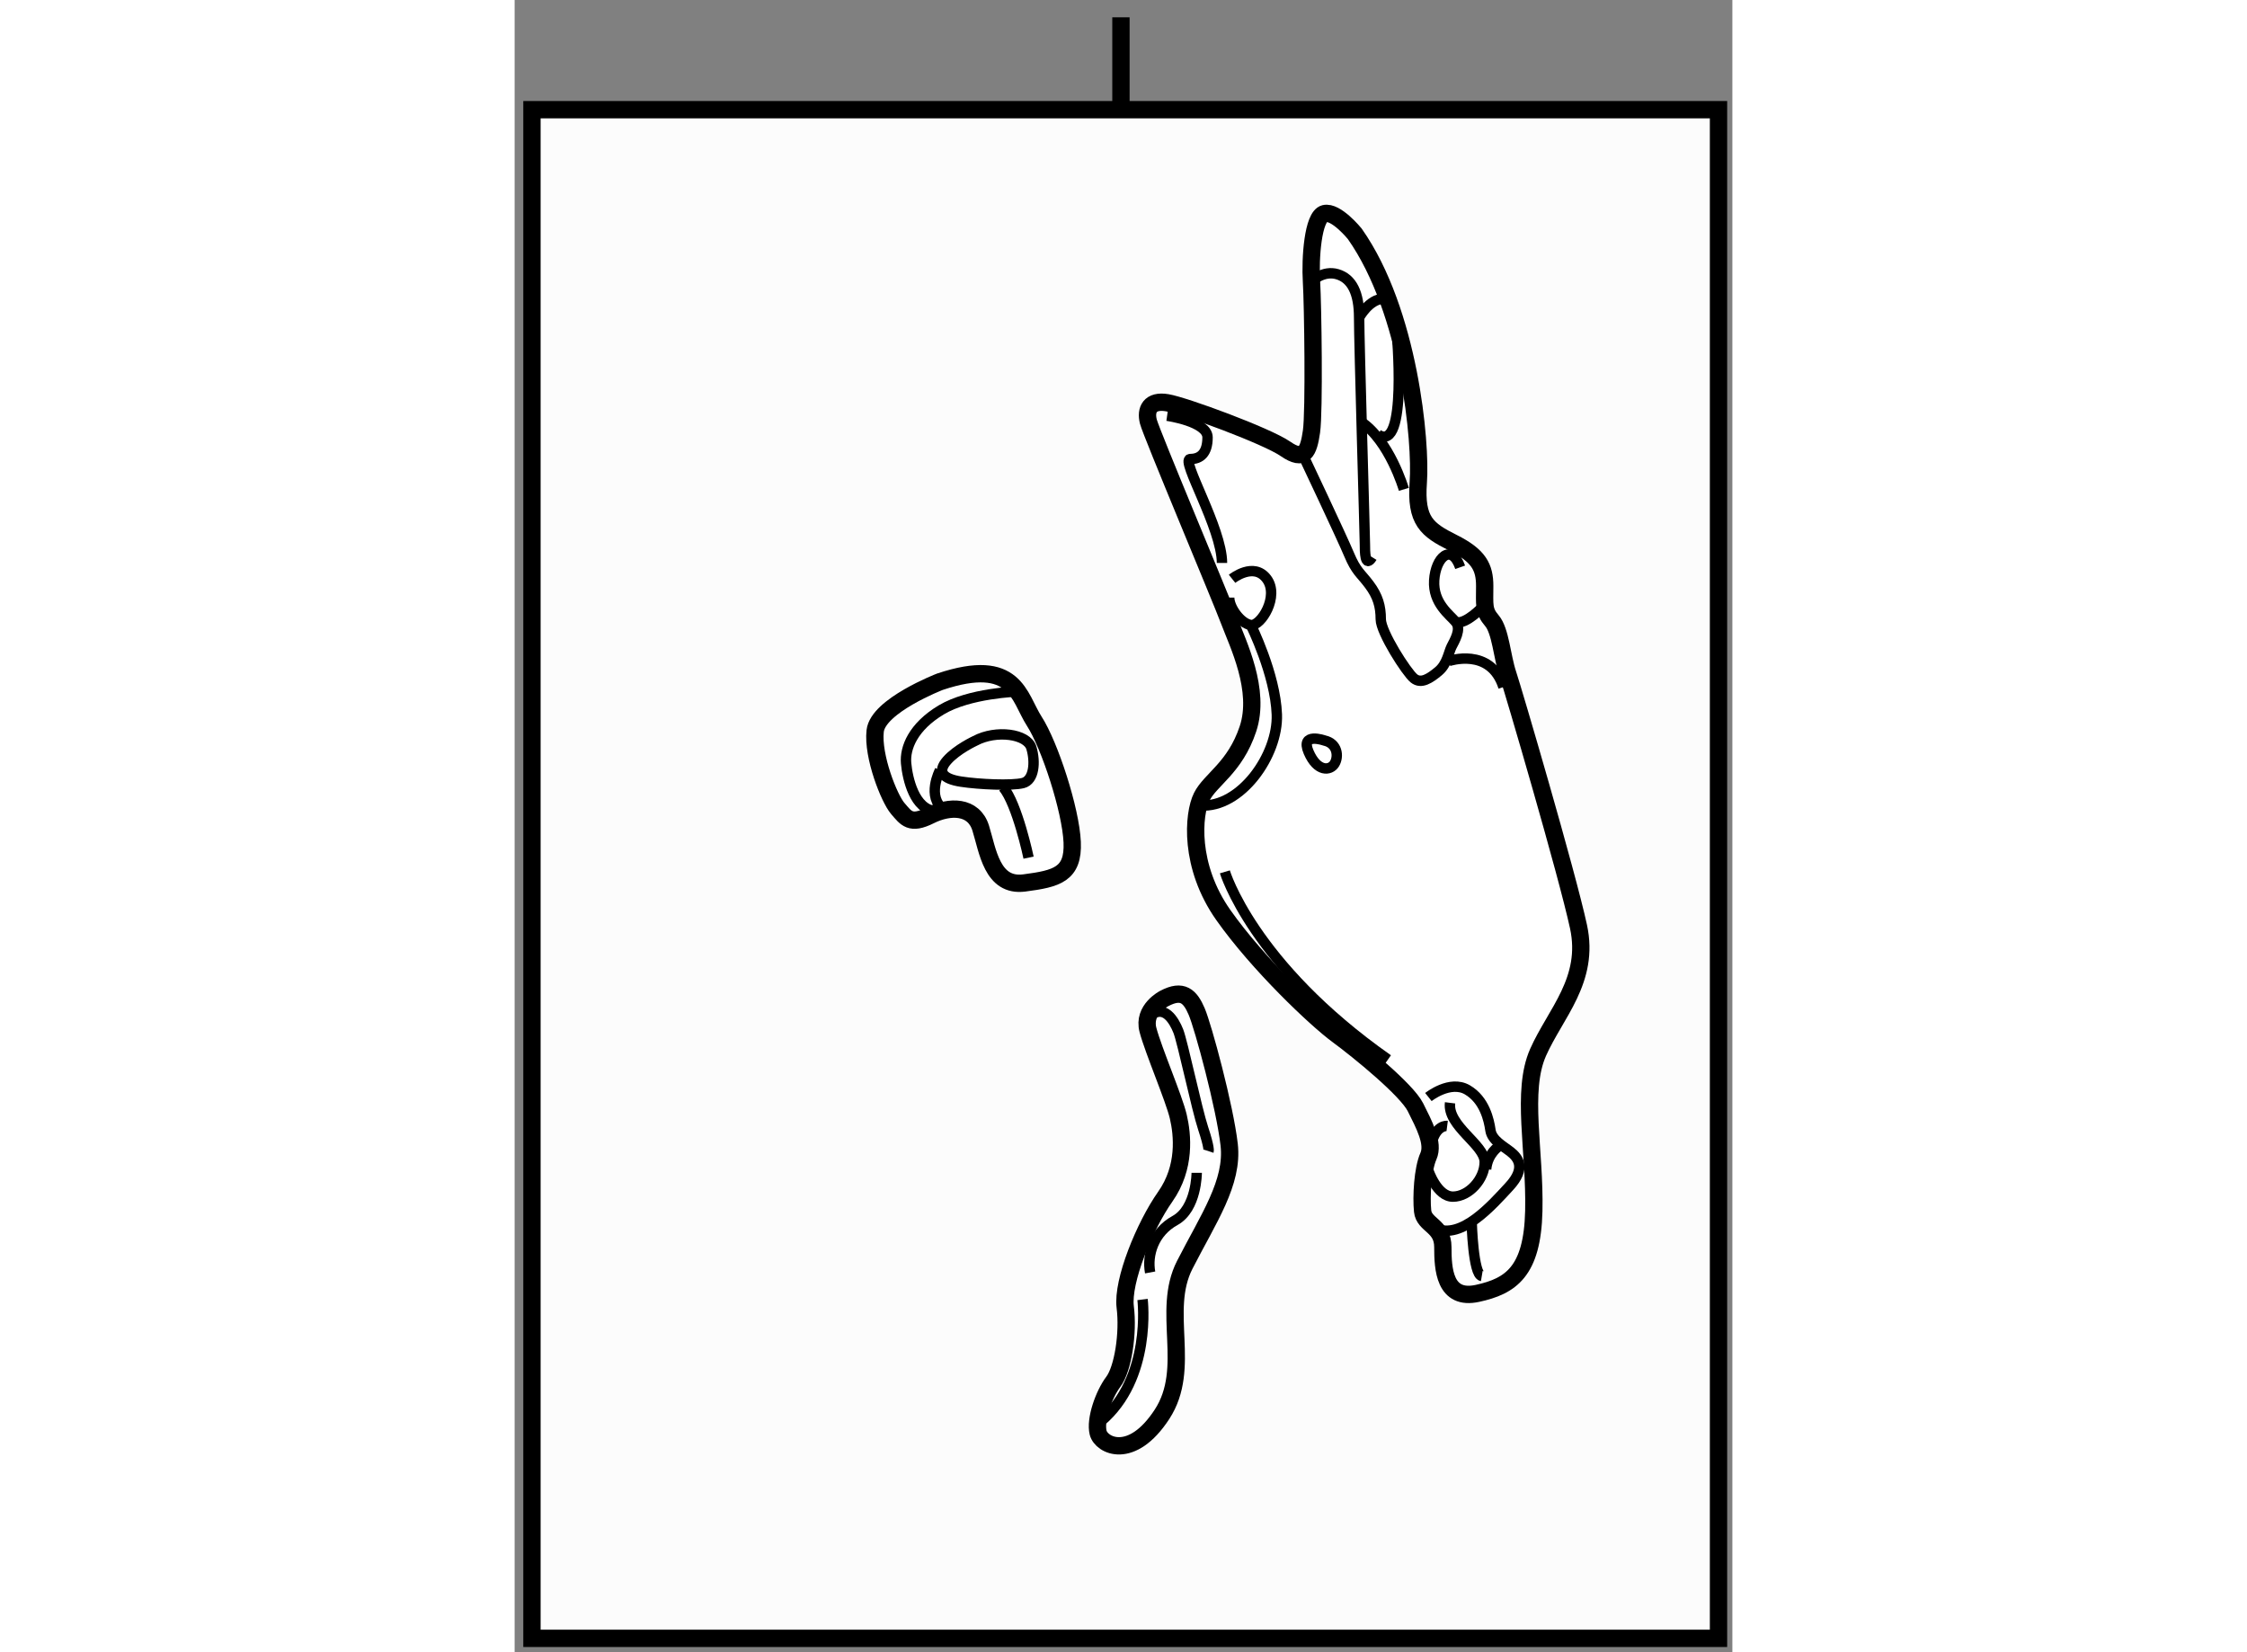 <?xml version="1.0" encoding="utf-8"?>
<!-- Generator: Adobe Illustrator 15.1.0, SVG Export Plug-In . SVG Version: 6.00 Build 0)  -->
<!DOCTYPE svg PUBLIC "-//W3C//DTD SVG 1.1//EN" "http://www.w3.org/Graphics/SVG/1.1/DTD/svg11.dtd">
<svg version="1.1" xmlns="http://www.w3.org/2000/svg" xmlns:xlink="http://www.w3.org/1999/xlink" x="0px" y="0px" width="244.8px"
	 height="180px" viewBox="104.25 60.959 35.15 47.691" enable-background="new 0 0 244.8 180" xml:space="preserve">
	
<rect x="104.25" y="60.959" width="35.15" height="47.691" fill="#808080" stroke="none"/>
	
<g><rect x="104.75" y="64.125" fill="#FCFCFC" stroke="#000000" stroke-width="0.5" width="34.25" height="44.125"></rect><line fill="#FCFCFC" stroke="#000000" stroke-width="0.5" x1="121.751" y1="61.459" x2="121.751" y2="64.167"></line></g><g><path fill="#FFFFFF" stroke="#000000" stroke-width="0.5" d="M128.501,67.709c0,0-0.541-0.668-0.875-0.584
			s-0.416,1.292-0.375,1.959c0.041,0.666,0.084,3.749,0,4.332c-0.084,0.584-0.208,0.875-0.75,0.5s-2.917-1.249-3.417-1.332
			c-0.5-0.084-0.626,0.207-0.542,0.541s2.084,5.084,2.334,5.75s0.916,2,0.541,3.125s-1.083,1.458-1.333,1.958s-0.375,2,0.625,3.417
			s2.667,2.999,3.292,3.458s2,1.584,2.25,2.084s0.542,1.041,0.375,1.416s-0.209,1.168-0.167,1.584s0.584,0.416,0.584,1.041
			s0.042,1.543,1,1.334s1.584-0.625,1.625-2.375s-0.375-3.459,0.125-4.584s1.499-2.084,1.166-3.625s-1.874-6.792-2.041-7.292
			s-0.209-1.25-0.459-1.541s-0.208-0.459-0.208-1s-0.167-0.875-0.917-1.25s-1.084-0.625-1-1.75S130.084,69.959,128.501,67.709z"></path><path fill="none" stroke="#000000" stroke-width="0.3" d="M123.084,72.959c0,0,1.167,0.166,1.167,0.625
			c0,0.457-0.208,0.625-0.5,0.625s0.917,2,0.917,3"></path><path fill="none" stroke="#000000" stroke-width="0.3" d="M124.959,77.666c0,0,0.625-0.5,1,0s-0.166,1.375-0.458,1.334
			s-0.625-0.5-0.625-0.791"></path><path fill="none" stroke="#000000" stroke-width="0.3" d="M127.626,82.334c0,0-0.708-0.251-0.458,0.332
			c0.25,0.584,0.625,0.543,0.75,0.334S128.001,82.417,127.626,82.334z"></path><path fill="none" stroke="#000000" stroke-width="0.3" d="M125.501,79c0,0,0.708,1.417,0.75,2.584
			c0.042,1.166-1.041,2.707-2.208,2.624"></path><path fill="none" stroke="#000000" stroke-width="0.3" d="M124.751,86.125c0,0,0.791,2.667,4.708,5.417"></path><path fill="none" stroke="#000000" stroke-width="0.3" d="M127.001,74.084c0,0,1.124,2.375,1.333,2.875s0.334,0.541,0.584,0.875
			c0.25,0.332,0.333,0.625,0.333,1s0.749,1.541,0.958,1.707c0.209,0.168,0.459,0.001,0.709-0.207
			c0.25-0.209,0.292-0.543,0.375-0.709s0.292-0.5,0.125-0.709c-0.167-0.207-0.666-0.541-0.625-1.207
			c0.041-0.668,0.5-1.084,0.75-0.375"></path><path fill="none" stroke="#000000" stroke-width="0.3" d="M132.209,78.459c0,0-0.499,0.541-0.791,0.457"></path><path fill="none" stroke="#000000" stroke-width="0.3" d="M131.209,80.041c0,0,1.209-0.416,1.584,0.75"></path><path fill="none" stroke="#000000" stroke-width="0.3" d="M127.251,69.084c0,0,0.333-0.334,0.75-0.209s0.625,0.541,0.625,1.25
			s0.167,6.333,0.167,6.541c0,0.209,0,0.709,0.208,0.375"></path><path fill="none" stroke="#000000" stroke-width="0.3" d="M129.918,75.084c0,0-0.416-1.418-1.25-1.959"></path><path fill="none" stroke="#000000" stroke-width="0.3" d="M128.626,70.125c0,0,0.291-0.541,0.708-0.541"></path><path fill="none" stroke="#000000" stroke-width="0.3" d="M129.709,70.5c0,0,0.334,3.584-0.541,3"></path><path fill="none" stroke="#000000" stroke-width="0.3" d="M130.626,92.625c0,0,0.625-0.5,1.125-0.208s0.624,0.876,0.666,1.167
			s0.376,0.459,0.584,0.625s0.458,0.459-0.042,1s-1.375,1.541-2.125,1.208"></path><path fill="none" stroke="#000000" stroke-width="0.3" d="M130.626,94.75c0,0,0.25,0.75,0.708,0.75s0.917-0.5,0.917-1
			s-1.083-1.041-1-1.708"></path><path fill="none" stroke="#000000" stroke-width="0.3" d="M131.168,93.459c0,0-0.334-0.043-0.459,0.541"></path><path fill="none" stroke="#000000" stroke-width="0.3" d="M132.667,94.042c0,0-0.334,0.209-0.375,0.667"></path><path fill="none" stroke="#000000" stroke-width="0.3" d="M131.876,96.25c0,0,0.041,1.5,0.291,1.542"></path></g>



	
<g><path fill="#FFFFFF" stroke="#000000" stroke-width="0.5" d="M123,89.781c0,0-0.625,0.313-0.469,0.906s0.75,1.969,0.875,2.5
			s0.219,1.469-0.375,2.313s-1.25,2.438-1.156,3.188s-0.063,1.781-0.344,2.156s-0.531,1.094-0.438,1.469s0.969,0.813,1.844-0.531
			s-0.031-2.969,0.656-4.313S125,95.094,124.875,94s-0.75-3.406-0.938-3.844S123.531,89.5,123,89.781z"></path><path fill="none" stroke="#000000" stroke-width="0.3" d="M124.281,94.188c0,0,0.031-0.094-0.156-0.656s-0.594-2.5-0.719-2.813
			s-0.406-0.781-0.813-0.438"></path><path fill="none" stroke="#000000" stroke-width="0.3" d="M123.938,94.813c0,0,0,1.031-0.625,1.375s-0.813,1-0.719,1.5"></path><path fill="none" stroke="#000000" stroke-width="0.3" d="M122.375,98.469c0,0,0.281,2.281-1.219,3.531"></path></g>



	
<g><path fill="#FFFFFF" stroke="#000000" stroke-width="0.5" d="M116.526,80.637c0,0-1.788,0.69-1.869,1.422
			c-0.081,0.731,0.406,1.95,0.65,2.234c0.244,0.284,0.365,0.487,0.934,0.203c0.569-0.285,1.259-0.285,1.462,0.365
			c0.203,0.65,0.325,1.707,1.26,1.584c0.934-0.122,1.422-0.244,1.381-1.178c-0.041-0.934-0.65-2.803-1.097-3.494
			C118.801,81.083,118.719,79.905,116.526,80.637z"></path><path fill="none" stroke="#000000" stroke-width="0.3" d="M119.085,85.715c0,0-0.325-1.544-0.731-2.031"></path><path fill="none" stroke="#000000" stroke-width="0.3" d="M117.542,82.343c0,0-0.528,0.244-0.813,0.569
			c-0.285,0.325-0.122,0.528,0.406,0.609c0.528,0.081,1.462,0.122,1.787,0.041c0.325-0.081,0.366-0.609,0.244-1.016
			C119.044,82.14,118.151,82.018,117.542,82.343z"></path><path fill="none" stroke="#000000" stroke-width="0.3" d="M118.76,80.921c0,0-1.381,0.041-2.194,0.528
			c-0.813,0.487-1.056,1.097-1.016,1.543s0.244,1.341,0.853,1.381"></path><path fill="none" stroke="#000000" stroke-width="0.3" d="M116.526,83.196c0,0-0.406,0.772,0.122,1.138"></path></g>


</svg>